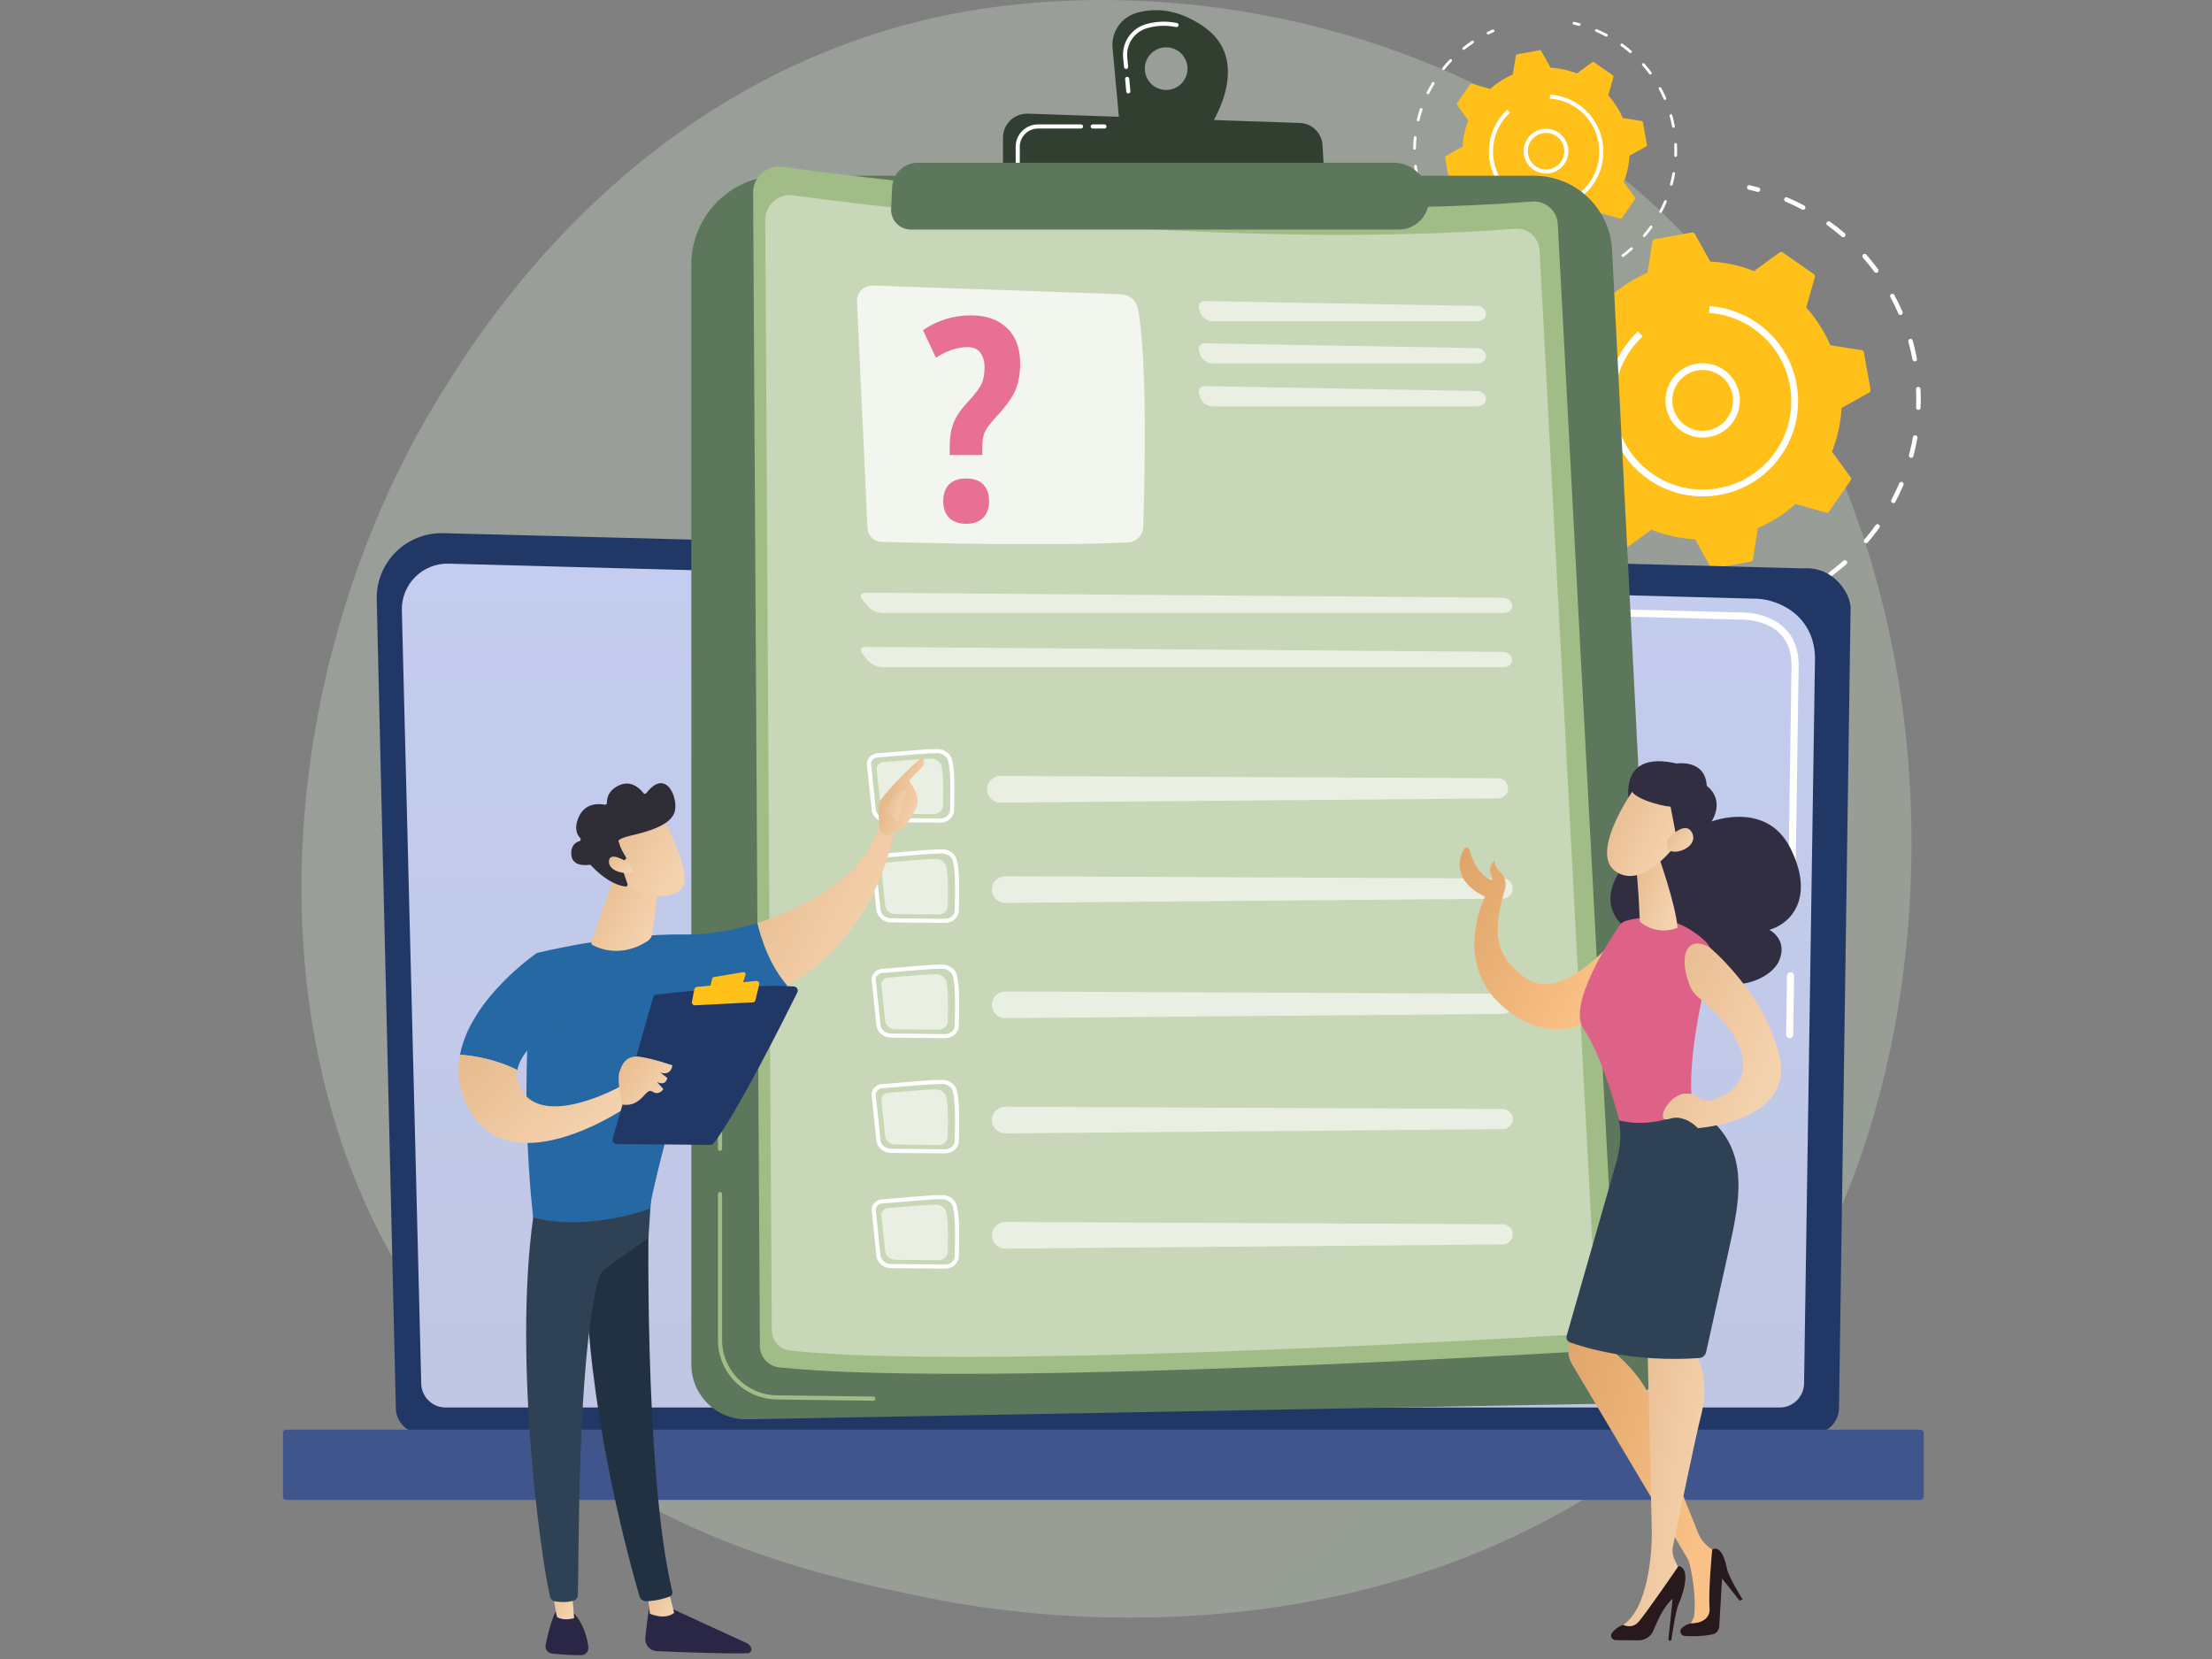 <?xml version="1.0" encoding="UTF-8"?>
<svg xmlns="http://www.w3.org/2000/svg" width="320" height="240" viewBox="0 0 320 240" fill="none">
  <rect x="0" y="0" width="320" height="240" fill="#808080" stroke="none"/>
  <path opacity="0.3" d="M249.536 201.097C244.753 206.133 240.227 209.38 236.652 211.945C194.622 242.102 144.889 233.312 134.32 231.165C118.712 227.995 88.542 221.867 66.73 196.216C33.73 157.409 38.868 96.269 64.465 55.909C69.147 48.527 93.88 7.553 144.148 0.982C174.57 -2.995 210.032 5.026 235.712 26.541C289.618 71.704 285.781 162.94 249.536 201.097Z" fill="url(#paint0_linear_8014_44327)"></path>
  <path d="M254.532 27.683C254.452 27.752 254.341 27.781 254.231 27.752C253.811 27.638 253.387 27.532 252.97 27.438C252.793 27.398 252.682 27.223 252.722 27.046C252.762 26.869 252.938 26.758 253.115 26.798C253.54 26.893 253.974 27.001 254.403 27.117C254.578 27.165 254.682 27.345 254.634 27.52C254.617 27.586 254.58 27.642 254.532 27.683Z" fill="white"></path>
  <path d="M266.813 81.88C266.231 82.38 265.625 82.864 265.01 83.318C264.865 83.426 264.659 83.396 264.551 83.25C264.443 83.104 264.471 82.9 264.62 82.79C265.327 82.267 266.02 81.705 266.683 81.121C266.684 81.12 266.685 81.119 266.686 81.118C266.823 81.001 267.028 81.015 267.147 81.15C267.267 81.286 267.254 81.494 267.118 81.614C267.016 81.703 266.915 81.792 266.813 81.88ZM270.172 78.513C270.051 78.617 269.869 78.62 269.744 78.513C269.607 78.395 269.591 78.188 269.708 78.05C270.281 77.381 270.833 76.679 271.348 75.963C271.453 75.814 271.659 75.782 271.807 75.888C271.954 75.994 271.987 76.199 271.881 76.346C271.355 77.077 270.792 77.794 270.207 78.477C270.196 78.49 270.185 78.502 270.172 78.513ZM274.125 72.701C274.025 72.787 273.88 72.808 273.757 72.743C273.596 72.658 273.535 72.459 273.62 72.299C274.033 71.518 274.416 70.712 274.76 69.902C274.83 69.735 275.023 69.657 275.19 69.728C275.357 69.799 275.435 69.992 275.365 70.159C275.014 70.986 274.622 71.809 274.201 72.606C274.181 72.643 274.155 72.675 274.125 72.701ZM276.694 66.162C276.614 66.23 276.504 66.259 276.395 66.23C276.22 66.183 276.116 66.003 276.162 65.828C276.39 64.978 276.584 64.107 276.738 63.238C276.77 63.059 276.94 62.94 277.119 62.972C277.298 63.004 277.417 63.174 277.385 63.353C277.227 64.24 277.03 65.13 276.797 65.998C276.779 66.064 276.742 66.12 276.694 66.162ZM277.737 59.215C277.676 59.267 277.597 59.297 277.511 59.294C277.329 59.287 277.188 59.135 277.194 58.954C277.227 58.074 277.221 57.181 277.178 56.3C277.17 56.119 277.31 55.965 277.491 55.956C277.672 55.947 277.826 56.087 277.835 56.268C277.878 57.168 277.884 58.08 277.851 58.978C277.848 59.073 277.804 59.157 277.737 59.215ZM277.209 52.208C277.167 52.244 277.115 52.27 277.056 52.281C276.878 52.315 276.706 52.198 276.673 52.019C276.509 51.152 276.306 50.282 276.07 49.435C276.022 49.26 276.124 49.078 276.298 49.03C276.473 48.981 276.654 49.084 276.703 49.258C276.944 50.124 277.151 51.012 277.318 51.897C277.341 52.017 277.296 52.134 277.209 52.208ZM275.147 45.489C275.122 45.51 275.094 45.528 275.063 45.542C274.896 45.614 274.703 45.538 274.631 45.371C274.28 44.562 273.889 43.759 273.471 42.984C273.385 42.824 273.444 42.626 273.604 42.539C273.764 42.453 273.963 42.512 274.049 42.672C274.477 43.464 274.875 44.284 275.233 45.109C275.292 45.245 275.253 45.398 275.147 45.489ZM271.643 39.396C271.637 39.401 271.63 39.406 271.624 39.411C271.477 39.519 271.272 39.488 271.164 39.341C270.703 38.714 270.212 38.098 269.705 37.509C269.638 37.43 269.569 37.352 269.501 37.274C269.381 37.137 269.395 36.93 269.531 36.81C269.532 36.809 269.533 36.809 269.534 36.808C269.67 36.691 269.876 36.705 269.995 36.84C270.065 36.92 270.134 37 270.203 37.08C270.721 37.682 271.222 38.312 271.693 38.952C271.796 39.091 271.772 39.285 271.643 39.396ZM266.867 34.241C266.746 34.345 266.563 34.347 266.439 34.24C265.772 33.666 265.071 33.113 264.355 32.595C264.208 32.489 264.175 32.283 264.281 32.136C264.389 31.99 264.593 31.956 264.74 32.063C265.471 32.592 266.187 33.157 266.867 33.742C267.005 33.861 267.02 34.068 266.902 34.206C266.891 34.218 266.879 34.23 266.867 34.241ZM261.065 30.271C260.966 30.357 260.82 30.378 260.697 30.312C259.917 29.897 259.111 29.512 258.303 29.166C258.136 29.095 258.059 28.901 258.13 28.735C258.202 28.568 258.394 28.49 258.561 28.562C259.387 28.915 260.209 29.308 261.005 29.732C261.166 29.817 261.226 30.017 261.141 30.177C261.121 30.214 261.096 30.246 261.065 30.271Z" fill="white"></path>
  <path d="M261.342 85.652C261.324 85.667 261.305 85.68 261.284 85.692C260.892 85.904 260.495 86.109 260.105 86.3C259.942 86.379 259.745 86.312 259.665 86.149C259.585 85.986 259.654 85.79 259.816 85.71C260.198 85.523 260.587 85.322 260.971 85.114C261.13 85.028 261.33 85.087 261.416 85.246C261.491 85.385 261.457 85.553 261.342 85.652Z" fill="white"></path>
  <path d="M236.824 88.003C236.741 88.075 236.623 88.103 236.511 88.068C236.094 87.935 235.671 87.791 235.254 87.639C235.084 87.577 234.996 87.388 235.058 87.218C235.121 87.047 235.309 86.96 235.479 87.022C235.887 87.17 236.301 87.312 236.71 87.441C236.882 87.496 236.978 87.681 236.923 87.854C236.904 87.914 236.869 87.965 236.824 88.003Z" fill="white"></path>
  <path d="M231.664 85.839C231.564 85.924 231.419 85.945 231.296 85.88C230.515 85.467 229.74 85.016 228.992 84.537C228.84 84.439 228.795 84.236 228.893 84.083C228.992 83.931 229.194 83.885 229.347 83.983C230.079 84.452 230.838 84.895 231.603 85.299C231.763 85.384 231.824 85.583 231.74 85.743C231.72 85.781 231.694 85.813 231.664 85.839ZM225.936 81.961C225.816 82.065 225.635 82.068 225.51 81.962C224.834 81.388 224.175 80.778 223.552 80.151C223.424 80.022 223.425 79.814 223.554 79.687C223.684 79.557 223.891 79.559 224.019 79.688C224.629 80.302 225.273 80.899 225.936 81.462C226.074 81.579 226.091 81.786 225.973 81.925C225.962 81.938 225.949 81.95 225.936 81.961ZM221.194 76.927C221.189 76.931 221.183 76.936 221.177 76.94C221.032 77.049 220.826 77.02 220.717 76.875C220.186 76.168 219.677 75.429 219.207 74.678C219.11 74.524 219.157 74.321 219.311 74.225C219.464 74.129 219.667 74.175 219.763 74.329C220.224 75.064 220.722 75.788 221.242 76.48C221.347 76.619 221.324 76.814 221.194 76.927ZM217.675 70.973C217.652 70.993 217.625 71.01 217.596 71.023C217.43 71.098 217.236 71.024 217.161 70.859C216.798 70.052 216.464 69.219 216.169 68.384C216.109 68.213 216.198 68.025 216.369 67.965C216.541 67.904 216.728 67.994 216.789 68.165C217.077 68.983 217.404 69.799 217.761 70.589C217.822 70.725 217.783 70.88 217.675 70.973ZM215.543 64.395C215.502 64.43 215.452 64.456 215.395 64.467C215.218 64.504 215.044 64.39 215.007 64.212C214.828 63.345 214.683 62.46 214.577 61.581C214.555 61.401 214.683 61.237 214.863 61.215C215.044 61.194 215.207 61.322 215.229 61.502C215.333 62.363 215.475 63.23 215.651 64.079C215.676 64.2 215.63 64.32 215.543 64.395ZM214.892 57.511C214.833 57.562 214.757 57.592 214.673 57.591C214.491 57.588 214.347 57.438 214.35 57.257C214.364 56.371 214.415 55.476 214.503 54.596C214.522 54.416 214.683 54.283 214.863 54.302C215.044 54.32 215.175 54.481 215.157 54.661C215.071 55.523 215.02 56.4 215.007 57.267C215.005 57.365 214.961 57.452 214.892 57.511ZM215.762 50.654C215.685 50.721 215.578 50.75 215.471 50.725C215.294 50.682 215.186 50.505 215.229 50.328C215.437 49.467 215.684 48.604 215.963 47.765C216.021 47.593 216.207 47.5 216.379 47.557C216.551 47.614 216.644 47.8 216.587 47.973C216.313 48.795 216.071 49.639 215.867 50.482C215.85 50.552 215.813 50.611 215.762 50.654ZM218.119 44.155C218.022 44.238 217.881 44.26 217.759 44.2C217.597 44.12 217.53 43.923 217.61 43.76C218.001 42.969 218.431 42.182 218.889 41.421C218.982 41.265 219.185 41.216 219.34 41.309C219.495 41.403 219.545 41.605 219.452 41.76C219.003 42.505 218.582 43.276 218.199 44.051C218.179 44.092 218.152 44.127 218.119 44.155ZM221.836 38.324C221.719 38.425 221.542 38.431 221.417 38.331C221.275 38.217 221.253 38.01 221.366 37.869C221.923 37.176 222.513 36.501 223.122 35.862C223.249 35.732 223.455 35.725 223.587 35.85C223.718 35.975 223.723 36.183 223.598 36.315C223.002 36.941 222.423 37.602 221.879 38.28C221.866 38.297 221.852 38.311 221.836 38.324ZM228.867 31.886C228.857 31.895 228.846 31.903 228.835 31.91C228.113 32.392 227.403 32.91 226.725 33.45C226.584 33.563 226.377 33.539 226.264 33.398C226.151 33.256 226.17 33.049 226.316 32.936C227.008 32.385 227.733 31.856 228.47 31.364C228.621 31.263 228.825 31.304 228.926 31.455C229.019 31.594 228.991 31.779 228.867 31.886Z" fill="white"></path>
  <path d="M233.795 29.202C233.771 29.223 233.743 29.241 233.711 29.254C233.312 29.427 232.915 29.61 232.53 29.796C232.367 29.875 232.171 29.807 232.092 29.644C232.013 29.48 232.08 29.284 232.244 29.205C232.637 29.015 233.043 28.829 233.45 28.652C233.616 28.58 233.81 28.656 233.882 28.822C233.941 28.957 233.901 29.111 233.795 29.202Z" fill="white"></path>
  <path d="M239.356 34.602C239.198 34.63 239.074 34.756 239.05 34.915L238.339 39.451C236.37 40.299 234.521 41.468 232.88 42.942L228.466 41.689C228.311 41.645 228.145 41.704 228.053 41.836L224.904 46.355C224.812 46.487 224.814 46.663 224.909 46.792L227.612 50.5C226.796 52.551 226.339 54.689 226.225 56.83L222.215 59.067C222.074 59.145 221.999 59.304 222.027 59.462L222.995 64.884C223.024 65.043 223.149 65.166 223.308 65.19L227.845 65.901C228.693 67.87 229.861 69.719 231.336 71.36L230.083 75.774C230.039 75.929 230.098 76.095 230.23 76.187L234.748 79.336C234.88 79.428 235.056 79.426 235.186 79.331L238.894 76.628C240.944 77.444 243.083 77.9 245.224 78.015L247.46 82.025C247.539 82.165 247.698 82.241 247.856 82.213L253.278 81.245C253.436 81.216 253.559 81.091 253.584 80.931L254.295 76.395C256.264 75.547 258.112 74.379 259.754 72.904L264.168 74.157C264.323 74.201 264.488 74.142 264.58 74.01L267.73 69.492C267.822 69.36 267.82 69.184 267.725 69.054L265.022 65.346C265.837 63.296 266.294 61.157 266.409 59.016L270.419 56.78C270.559 56.701 270.634 56.542 270.606 56.384L269.638 50.962C269.61 50.804 269.484 50.681 269.325 50.656L264.789 49.945C263.941 47.976 262.772 46.128 261.297 44.486L262.551 40.072C262.595 39.917 262.536 39.752 262.404 39.66L257.885 36.51C257.753 36.418 257.578 36.42 257.448 36.515L253.74 39.218C251.689 38.403 249.551 37.946 247.41 37.832L245.173 33.822C245.095 33.681 244.936 33.606 244.778 33.634L239.356 34.602Z" fill="#FFC019"></path>
  <path d="M249.834 62.002C249.447 62.335 249.01 62.614 248.531 62.83C247.221 63.421 245.758 63.467 244.413 62.958C243.068 62.45 242.002 61.448 241.41 60.138C240.819 58.827 240.773 57.365 241.281 56.02C241.79 54.675 242.791 53.608 244.102 53.017C245.413 52.425 246.875 52.379 248.22 52.888C249.565 53.396 250.632 54.398 251.223 55.709C251.815 57.02 251.861 58.482 251.352 59.827C251.029 60.681 250.507 61.422 249.834 62.002ZM243.443 54.591C242.893 55.065 242.467 55.67 242.203 56.368C241.788 57.467 241.825 58.662 242.309 59.732C242.792 60.803 243.663 61.621 244.762 62.037C245.86 62.452 247.055 62.415 248.126 61.931C249.197 61.449 250.015 60.577 250.43 59.478C250.846 58.38 250.808 57.185 250.325 56.114C249.842 55.044 248.971 54.225 247.872 53.81C246.773 53.394 245.578 53.432 244.508 53.915C244.117 54.091 243.76 54.319 243.443 54.591Z" fill="white"></path>
  <path d="M255.337 68.485C250.683 72.488 243.729 73.011 238.466 69.343C237.495 68.666 236.638 67.886 235.899 67.027C231.896 62.373 231.372 55.419 235.04 50.155C235.106 50.06 235.173 49.967 235.242 49.874C235.702 49.247 236.213 48.66 236.767 48.124C236.832 48.062 236.897 48 236.963 47.938L237.634 48.66C236.973 49.276 236.372 49.968 235.849 50.719C235.844 50.726 235.839 50.733 235.834 50.74C231.818 56.527 233.248 64.505 239.03 68.534C244.818 72.569 252.809 71.142 256.845 65.353C260.251 60.467 259.765 54.009 256.048 49.688C255.362 48.891 254.566 48.166 253.664 47.538C251.761 46.212 249.539 45.426 247.237 45.268L247.305 44.285C249.784 44.456 252.178 45.301 254.228 46.729C255.199 47.406 256.056 48.186 256.795 49.045C260.798 53.699 261.322 60.654 257.654 65.917C256.977 66.889 256.196 67.746 255.337 68.485Z" fill="white"></path>
  <path d="M228.593 3.697C228.545 3.738 228.478 3.756 228.412 3.738C228.159 3.669 227.904 3.606 227.654 3.55C227.548 3.526 227.481 3.42 227.505 3.314C227.529 3.207 227.635 3.141 227.741 3.165C227.997 3.222 228.257 3.287 228.515 3.357C228.62 3.385 228.683 3.494 228.654 3.599C228.644 3.639 228.622 3.672 228.593 3.697Z" fill="white"></path>
  <path d="M235.974 36.271C235.624 36.571 235.26 36.862 234.891 37.135C234.803 37.2 234.679 37.182 234.614 37.094C234.55 37.007 234.566 36.884 234.656 36.818C235.081 36.504 235.497 36.166 235.896 35.815C235.897 35.814 235.897 35.814 235.898 35.813C235.98 35.743 236.103 35.751 236.175 35.832C236.247 35.914 236.239 36.039 236.157 36.111C236.096 36.165 236.035 36.218 235.974 36.271ZM237.993 34.247C237.92 34.31 237.811 34.312 237.736 34.248C237.653 34.177 237.643 34.052 237.714 33.969C238.058 33.567 238.39 33.145 238.7 32.715C238.763 32.625 238.887 32.606 238.975 32.669C239.064 32.733 239.084 32.857 239.02 32.945C238.704 33.384 238.366 33.816 238.014 34.226C238.008 34.234 238 34.241 237.993 34.247ZM240.368 30.754C240.309 30.805 240.221 30.818 240.147 30.779C240.051 30.728 240.014 30.608 240.065 30.512C240.313 30.043 240.544 29.558 240.75 29.072C240.792 28.971 240.909 28.925 241.009 28.967C241.109 29.01 241.156 29.126 241.114 29.226C240.903 29.723 240.667 30.218 240.414 30.697C240.402 30.719 240.387 30.738 240.368 30.754ZM241.913 26.824C241.865 26.865 241.798 26.882 241.733 26.865C241.628 26.837 241.565 26.728 241.593 26.623C241.73 26.112 241.847 25.589 241.939 25.067C241.958 24.959 242.061 24.887 242.168 24.907C242.275 24.925 242.347 25.028 242.328 25.135C242.233 25.669 242.114 26.204 241.975 26.725C241.964 26.765 241.942 26.799 241.913 26.824ZM242.54 22.648C242.503 22.68 242.455 22.698 242.404 22.696C242.295 22.692 242.21 22.6 242.213 22.491C242.233 21.963 242.23 21.426 242.204 20.897C242.199 20.788 242.283 20.695 242.392 20.69C242.501 20.684 242.593 20.768 242.598 20.877C242.625 21.418 242.628 21.966 242.608 22.506C242.606 22.563 242.58 22.614 242.54 22.648ZM242.223 18.437C242.197 18.459 242.166 18.474 242.131 18.481C242.023 18.501 241.92 18.431 241.9 18.324C241.801 17.802 241.68 17.28 241.538 16.77C241.509 16.665 241.57 16.556 241.675 16.527C241.78 16.498 241.889 16.559 241.918 16.664C242.063 17.185 242.187 17.718 242.288 18.25C242.301 18.322 242.274 18.392 242.223 18.437ZM240.983 14.399C240.968 14.412 240.951 14.422 240.932 14.43C240.832 14.474 240.716 14.428 240.673 14.328C240.462 13.842 240.227 13.359 239.976 12.893C239.924 12.797 239.96 12.678 240.056 12.626C240.152 12.574 240.271 12.609 240.323 12.706C240.58 13.181 240.82 13.674 241.035 14.171C241.07 14.252 241.046 14.344 240.983 14.399ZM238.877 10.736C238.873 10.74 238.869 10.743 238.865 10.746C238.777 10.81 238.654 10.792 238.589 10.704C238.312 10.327 238.017 9.956 237.712 9.602C237.672 9.555 237.631 9.508 237.589 9.461C237.517 9.379 237.526 9.254 237.607 9.182C237.608 9.182 237.609 9.181 237.609 9.181C237.691 9.111 237.815 9.119 237.886 9.2C237.928 9.248 237.97 9.296 238.012 9.345C238.323 9.706 238.624 10.085 238.907 10.47C238.969 10.554 238.955 10.67 238.877 10.736ZM236.006 7.638C235.933 7.701 235.824 7.702 235.749 7.638C235.348 7.293 234.927 6.96 234.497 6.649C234.408 6.585 234.388 6.462 234.452 6.373C234.517 6.285 234.64 6.265 234.728 6.329C235.167 6.647 235.598 6.986 236.006 7.339C236.089 7.41 236.098 7.534 236.027 7.617C236.021 7.625 236.014 7.632 236.006 7.638ZM232.519 5.253C232.46 5.304 232.372 5.317 232.298 5.277C231.829 5.028 231.345 4.796 230.859 4.588C230.759 4.545 230.712 4.429 230.755 4.329C230.798 4.229 230.914 4.182 231.014 4.225C231.51 4.437 232.005 4.674 232.483 4.929C232.58 4.98 232.616 5.099 232.565 5.196C232.553 5.218 232.538 5.237 232.519 5.253Z" fill="white"></path>
  <path d="M232.686 38.538C232.675 38.547 232.664 38.555 232.651 38.562C232.415 38.689 232.177 38.812 231.942 38.927C231.844 38.975 231.726 38.934 231.678 38.837C231.63 38.739 231.672 38.621 231.769 38.572C231.998 38.46 232.232 38.34 232.463 38.214C232.559 38.162 232.679 38.198 232.731 38.294C232.776 38.377 232.755 38.478 232.686 38.538Z" fill="white"></path>
  <path d="M217.949 39.951C217.898 39.995 217.828 40.012 217.76 39.99C217.509 39.91 217.255 39.824 217.005 39.733C216.902 39.695 216.85 39.582 216.887 39.48C216.925 39.377 217.038 39.324 217.14 39.362C217.385 39.451 217.634 39.536 217.88 39.614C217.983 39.647 218.041 39.758 218.008 39.861C217.997 39.898 217.976 39.928 217.949 39.951Z" fill="white"></path>
  <path d="M214.847 38.65C214.787 38.701 214.7 38.714 214.626 38.675C214.156 38.427 213.691 38.155 213.241 37.868C213.149 37.809 213.123 37.687 213.181 37.595C213.241 37.504 213.362 37.476 213.454 37.535C213.894 37.817 214.351 38.083 214.81 38.326C214.907 38.377 214.943 38.496 214.892 38.593C214.881 38.615 214.865 38.634 214.847 38.65ZM211.405 36.319C211.332 36.382 211.223 36.384 211.148 36.32C210.742 35.975 210.346 35.608 209.971 35.231C209.895 35.154 209.895 35.029 209.973 34.952C210.051 34.874 210.175 34.876 210.252 34.953C210.618 35.322 211.006 35.681 211.404 36.019C211.487 36.09 211.497 36.214 211.427 36.297C211.42 36.305 211.412 36.313 211.405 36.319ZM208.554 33.293C208.551 33.296 208.547 33.299 208.544 33.302C208.457 33.367 208.333 33.35 208.267 33.263C207.948 32.837 207.643 32.393 207.36 31.942C207.302 31.849 207.33 31.728 207.422 31.67C207.514 31.612 207.636 31.64 207.694 31.732C207.971 32.174 208.27 32.609 208.583 33.025C208.646 33.109 208.632 33.226 208.554 33.293ZM206.439 29.715C206.425 29.727 206.409 29.738 206.392 29.745C206.292 29.79 206.175 29.746 206.13 29.646C205.912 29.162 205.711 28.661 205.534 28.159C205.498 28.056 205.551 27.943 205.654 27.907C205.757 27.871 205.87 27.925 205.906 28.027C206.08 28.519 206.276 29.009 206.49 29.484C206.527 29.566 206.504 29.66 206.439 29.715ZM205.158 25.762C205.133 25.783 205.103 25.798 205.069 25.805C204.962 25.827 204.858 25.759 204.836 25.652C204.728 25.131 204.641 24.599 204.577 24.07C204.564 23.962 204.641 23.864 204.749 23.851C204.857 23.837 204.956 23.915 204.969 24.023C205.031 24.54 205.117 25.061 205.222 25.572C205.237 25.645 205.21 25.716 205.158 25.762ZM204.767 21.624C204.731 21.655 204.685 21.673 204.635 21.672C204.526 21.67 204.439 21.58 204.44 21.471C204.449 20.939 204.48 20.401 204.533 19.872C204.544 19.764 204.641 19.684 204.749 19.695C204.858 19.706 204.937 19.803 204.926 19.911C204.874 20.429 204.843 20.956 204.835 21.478C204.834 21.536 204.808 21.589 204.767 21.624ZM205.289 17.503C205.243 17.543 205.179 17.561 205.114 17.545C205.008 17.52 204.943 17.413 204.969 17.307C205.094 16.789 205.242 16.271 205.41 15.766C205.445 15.663 205.557 15.607 205.66 15.641C205.763 15.676 205.819 15.788 205.785 15.891C205.62 16.385 205.475 16.893 205.353 17.4C205.342 17.441 205.32 17.477 205.289 17.503ZM206.706 13.596C206.648 13.647 206.563 13.66 206.49 13.624C206.392 13.575 206.352 13.457 206.4 13.36C206.635 12.884 206.894 12.411 207.169 11.954C207.224 11.859 207.346 11.83 207.44 11.886C207.533 11.942 207.563 12.064 207.507 12.157C207.237 12.605 206.984 13.068 206.754 13.534C206.742 13.559 206.726 13.58 206.706 13.596ZM208.94 10.092C208.87 10.153 208.763 10.157 208.688 10.096C208.603 10.028 208.59 9.904 208.658 9.819C208.992 9.402 209.347 8.996 209.713 8.612C209.789 8.534 209.913 8.53 209.992 8.605C210.071 8.68 210.074 8.806 209.999 8.884C209.641 9.261 209.293 9.658 208.966 10.066C208.958 10.076 208.949 10.084 208.94 10.092ZM213.166 6.222C213.16 6.228 213.153 6.233 213.146 6.237C212.712 6.527 212.286 6.838 211.879 7.162C211.793 7.23 211.669 7.216 211.601 7.131C211.533 7.046 211.545 6.921 211.633 6.854C212.048 6.522 212.484 6.204 212.927 5.909C213.018 5.848 213.141 5.873 213.201 5.963C213.257 6.047 213.24 6.159 213.166 6.222Z" fill="white"></path>
  <path d="M216.128 4.609C216.113 4.622 216.096 4.633 216.077 4.641C215.838 4.745 215.599 4.854 215.368 4.967C215.27 5.014 215.151 4.973 215.104 4.875C215.056 4.777 215.097 4.659 215.195 4.611C215.432 4.497 215.675 4.385 215.92 4.279C216.02 4.235 216.137 4.281 216.18 4.381C216.215 4.463 216.191 4.555 216.128 4.609Z" fill="white"></path>
  <path d="M219.47 7.855C219.375 7.872 219.301 7.948 219.286 8.043L218.859 10.77C217.676 11.279 216.565 11.982 215.578 12.868L212.925 12.115C212.832 12.088 212.732 12.124 212.677 12.203L210.784 14.919C210.729 14.998 210.73 15.104 210.787 15.182L212.412 17.41C211.922 18.643 211.647 19.928 211.578 21.215L209.168 22.559C209.084 22.606 209.038 22.702 209.055 22.797L209.637 26.056C209.654 26.151 209.73 26.225 209.825 26.24L212.552 26.667C213.061 27.851 213.764 28.961 214.65 29.948L213.897 32.601C213.87 32.694 213.906 32.794 213.985 32.849L216.701 34.742C216.78 34.797 216.886 34.796 216.964 34.739L219.193 33.114C220.425 33.604 221.71 33.879 222.997 33.948L224.341 36.358C224.388 36.442 224.484 36.488 224.579 36.471L227.838 35.889C227.933 35.872 228.007 35.796 228.022 35.701L228.449 32.974C229.633 32.465 230.744 31.762 231.73 30.876L234.383 31.629C234.476 31.656 234.576 31.62 234.631 31.541L236.524 28.825C236.579 28.746 236.578 28.64 236.521 28.562L234.896 26.333C235.387 25.101 235.661 23.816 235.73 22.529L238.14 21.185C238.225 21.138 238.27 21.042 238.253 20.947L237.671 17.688C237.654 17.593 237.578 17.519 237.483 17.504L234.757 17.077C234.247 15.893 233.544 14.782 232.658 13.796L233.411 11.143C233.438 11.05 233.402 10.95 233.323 10.895L230.607 9.002C230.528 8.947 230.422 8.948 230.344 9.005L228.116 10.63C226.883 10.139 225.598 9.865 224.311 9.796L222.967 7.386C222.92 7.301 222.824 7.256 222.729 7.273L219.47 7.855Z" fill="#FFC019"></path>
  <path d="M225.768 24.323C225.535 24.523 225.273 24.691 224.985 24.821C224.197 25.177 223.318 25.204 222.51 24.898C221.702 24.593 221.061 23.991 220.705 23.203C220.35 22.415 220.322 21.536 220.628 20.728C220.933 19.92 221.535 19.279 222.323 18.923C223.111 18.567 223.99 18.54 224.798 18.846C225.607 19.151 226.248 19.753 226.603 20.541C226.959 21.329 226.986 22.208 226.681 23.016C226.486 23.529 226.173 23.975 225.768 24.323ZM221.927 19.869C221.597 20.154 221.34 20.518 221.182 20.938C220.932 21.598 220.955 22.316 221.245 22.959C221.535 23.603 222.059 24.095 222.719 24.345C223.38 24.594 224.098 24.572 224.741 24.281C225.385 23.991 225.877 23.467 226.126 22.807C226.376 22.146 226.354 21.428 226.063 20.785C225.773 20.141 225.249 19.649 224.589 19.4C223.928 19.15 223.21 19.172 222.567 19.463C222.332 19.569 222.117 19.706 221.927 19.869Z" fill="white"></path>
  <path d="M229.076 28.22C226.278 30.626 222.099 30.941 218.936 28.736C218.352 28.329 217.837 27.86 217.393 27.344C214.987 24.547 214.672 20.367 216.877 17.203C216.916 17.146 216.957 17.09 216.998 17.034C217.275 16.658 217.582 16.305 217.915 15.983C217.953 15.945 217.993 15.908 218.032 15.871L218.436 16.305C218.038 16.675 217.677 17.091 217.363 17.542C217.36 17.546 217.357 17.551 217.354 17.555C214.94 21.033 215.8 25.828 219.274 28.25C222.754 30.675 227.556 29.817 229.982 26.338C232.029 23.401 231.737 19.52 229.503 16.923C229.091 16.443 228.612 16.008 228.07 15.63C226.927 14.833 225.591 14.361 224.207 14.266L224.248 13.675C225.738 13.778 227.177 14.286 228.409 15.144C228.993 15.551 229.508 16.02 229.952 16.536C232.358 19.333 232.673 23.513 230.468 26.677C230.061 27.261 229.592 27.776 229.076 28.22Z" fill="white"></path>
  <path d="M57.263 203.663C57.263 205.709 58.938 207.383 60.986 207.383H262.321C264.368 207.383 266.044 205.709 266.044 203.663L267.719 87.962C267.719 85.916 265.309 81.922 260.892 82.222L64.125 77.131C61.556 77.065 59.071 78.053 57.252 79.867C55.433 81.681 54.437 84.16 54.498 86.727L57.263 203.663Z" fill="#213867"></path>
  <path d="M60.938 200.095C60.938 202.032 62.523 203.618 64.461 203.618H257.465C259.403 203.618 260.988 202.032 260.988 200.095L262.569 95.06C262.383 88.739 256.841 86.468 253.482 86.602L64.899 81.542C63.094 81.494 61.349 82.189 60.07 83.465C58.792 84.74 58.089 86.485 58.134 88.29L60.938 200.095Z" fill="url(#paint1_linear_8014_44327)"></path>
  <path d="M258.901 150.196C258.899 150.196 258.896 150.196 258.893 150.196C258.608 150.192 258.38 149.958 258.385 149.672L258.51 141.154C258.514 140.872 258.744 140.646 259.026 140.646C259.028 140.646 259.031 140.646 259.033 140.646C259.318 140.65 259.546 140.884 259.542 141.17L259.417 149.688C259.413 149.97 259.182 150.196 258.901 150.196Z" fill="white"></path>
  <path d="M259.209 129.322C259.206 129.322 259.204 129.322 259.201 129.322C258.916 129.318 258.688 129.083 258.692 128.798L259.171 96.174C259.162 94.236 258.574 92.688 257.423 91.585C255.274 89.526 251.862 89.631 251.718 89.638L191.443 88.022C191.158 88.014 190.933 87.777 190.941 87.492C190.948 87.207 191.167 86.964 191.471 86.99L251.71 88.606C252.085 88.584 255.718 88.522 258.137 90.84C259.498 92.144 260.193 93.94 260.204 96.179L259.725 128.814C259.72 129.096 259.49 129.322 259.209 129.322Z" fill="white"></path>
  <path d="M41.413 216.988H277.812C278.078 216.988 278.296 216.771 278.296 216.505V207.306C278.296 207.04 278.078 206.822 277.812 206.822H41.413C41.147 206.822 40.93 207.04 40.93 207.306V216.505C40.93 216.771 41.147 216.988 41.413 216.988Z" fill="#40558B"></path>
  <path d="M100.014 38.249C100.014 31.165 105.757 25.422 112.841 25.422H221.921C227.939 25.422 232.901 30.138 233.207 36.148L241.258 194.294C241.498 198.997 237.795 202.964 233.087 203.049L108.068 205.322C103.643 205.402 100.014 201.838 100.014 197.413V38.249H100.014Z" fill="#5D775D"></path>
  <path d="M126.339 202.633C126.338 202.633 126.337 202.633 126.335 202.633L112.346 202.452C107.669 202.392 103.863 198.536 103.863 193.859V172.738C103.863 172.573 103.997 172.439 104.162 172.439C104.327 172.439 104.461 172.573 104.461 172.738V193.859C104.461 198.211 108.002 201.798 112.354 201.855L126.343 202.036C126.508 202.038 126.64 202.173 126.638 202.338C126.636 202.502 126.502 202.633 126.339 202.633Z" fill="#A2BC88"></path>
  <path d="M104.163 166.494C103.998 166.494 103.864 166.361 103.864 166.196V162.775C103.864 162.61 103.998 162.477 104.163 162.477C104.328 162.477 104.462 162.61 104.462 162.775V166.196C104.462 166.361 104.328 166.494 104.163 166.494Z" fill="#A2BC88"></path>
  <path d="M108.95 27.857C108.937 25.59 110.93 23.836 113.176 24.14C128.072 26.16 179.295 32.408 221.645 29.157C223.577 29.009 225.253 30.472 225.356 32.406L233.798 191.257C233.914 193.435 232.251 195.298 230.074 195.426C212.262 196.481 138.907 200.555 112.742 197.815C111.15 197.648 109.941 196.307 109.932 194.706L108.95 27.857Z" fill="#A2BC88"></path>
  <path opacity="0.4" d="M110.704 31.837C110.691 29.656 112.609 27.968 114.771 28.261C129.106 30.205 178.4 36.218 219.156 33.089C221.014 32.946 222.627 34.354 222.726 36.216L230.851 189.085C230.962 191.181 229.362 192.973 227.266 193.097C210.125 194.112 139.533 198.033 114.353 195.396C112.821 195.235 111.658 193.945 111.649 192.404L110.704 31.837Z" fill="white"></path>
  <path opacity="0.78" d="M123.974 43.623L125.497 76.397C125.547 77.487 126.428 78.353 127.519 78.384C133.588 78.555 152.502 79.016 163.181 78.46C164.389 78.397 165.345 77.419 165.385 76.211C165.588 70.064 166.034 52.175 164.633 44.697C164.407 43.489 163.369 42.604 162.14 42.561L126.264 41.306C124.971 41.261 123.914 42.33 123.974 43.623Z" fill="white"></path>
  <g opacity="0.6">
    <path d="M213.732 46.476C214.435 46.476 214.996 45.981 214.978 45.376C214.96 44.772 214.371 44.267 213.668 44.254L174.327 43.553C173.624 43.541 173.24 44.073 173.474 44.736L173.662 45.27C173.895 45.933 174.662 46.476 175.365 46.476H213.732Z" fill="white"></path>
  </g>
  <g opacity="0.6">
    <path d="M174.327 49.662C173.624 49.65 173.24 50.182 173.474 50.845L173.662 51.38C173.895 52.043 174.662 52.585 175.365 52.585H213.732C214.435 52.585 214.995 52.09 214.978 51.486C214.96 50.881 214.371 50.376 213.668 50.363L174.327 49.662Z" fill="white"></path>
  </g>
  <g opacity="0.6">
    <path d="M174.327 55.861C173.624 55.849 173.24 56.381 173.474 57.044L173.662 57.579C173.895 58.242 174.662 58.784 175.365 58.784H213.732C214.435 58.784 214.995 58.29 214.978 57.685C214.96 57.08 214.371 56.575 213.668 56.563L174.327 55.861Z" fill="white"></path>
  </g>
  <g opacity="0.6">
    <path d="M217.553 88.677C218.256 88.677 218.798 88.182 218.758 87.577C218.718 86.973 218.111 86.473 217.408 86.468L125.242 85.741C124.54 85.736 124.323 86.181 124.761 86.731L125.514 87.677C125.951 88.227 126.885 88.677 127.588 88.677H217.553V88.677Z" fill="white"></path>
  </g>
  <g opacity="0.6">
    <path d="M125.242 93.579C124.54 93.574 124.323 94.019 124.761 94.569L125.514 95.515C125.951 96.065 126.885 96.514 127.588 96.514H217.553C218.256 96.514 218.798 96.02 218.758 95.415C218.718 94.81 218.111 94.311 217.408 94.306L125.242 93.579Z" fill="white"></path>
  </g>
  <path d="M136.72 133.516C136.713 133.516 136.706 133.516 136.699 133.516L128.92 133.441C127.809 133.43 126.891 132.665 126.786 131.662L126.102 125.136C126.062 124.753 126.181 124.374 126.437 124.069C126.724 123.728 127.158 123.514 127.628 123.482C128.283 123.437 129.206 123.359 130.183 123.276C132.24 123.1 134.801 122.882 136.241 122.864C137.286 122.859 138.173 123.478 138.419 124.388C138.825 125.886 138.789 128.722 138.712 131.743C138.687 132.725 137.795 133.516 136.72 133.516ZM127.668 124.078C127.36 124.099 127.077 124.236 126.895 124.454C126.744 124.633 126.673 124.853 126.696 125.074L127.38 131.6C127.454 132.301 128.118 132.836 128.926 132.844L136.705 132.918C136.71 132.918 136.715 132.918 136.72 132.918C137.474 132.918 138.098 132.387 138.115 131.728C138.191 128.753 138.227 125.965 137.843 124.544C137.671 123.907 137.008 123.464 136.249 123.462C134.83 123.479 132.281 123.696 130.234 123.871C129.254 123.954 128.328 124.033 127.668 124.078Z" fill="white"></path>
  <path opacity="0.6" d="M128.506 124.752C130.14 124.641 133.691 124.28 135.376 124.259C136.09 124.25 136.716 124.681 136.883 125.3C137.208 126.502 137.165 128.898 137.108 131.11C137.092 131.772 136.483 132.301 135.741 132.293L129.524 132.234C128.76 132.227 128.125 131.705 128.054 131.026L127.508 125.811C127.451 125.271 127.9 124.794 128.506 124.752Z" fill="white"></path>
  <g opacity="0.6">
    <path d="M143.553 129.183C143.778 130.037 144.554 130.629 145.437 130.622L217.408 130.008C218.223 130.001 218.874 129.33 218.856 128.516C218.839 127.724 218.194 127.091 217.403 127.087L145.43 126.759C144.159 126.753 143.229 127.954 143.553 129.183Z" fill="white"></path>
  </g>
  <path d="M136.72 150.188C136.713 150.188 136.706 150.188 136.699 150.188L128.92 150.113C127.809 150.102 126.891 149.338 126.786 148.335L126.102 141.808C126.062 141.425 126.181 141.046 126.437 140.742C126.724 140.401 127.158 140.187 127.628 140.154C128.283 140.11 129.206 140.031 130.183 139.948C132.24 139.772 134.801 139.555 136.241 139.536C136.252 139.536 136.262 139.536 136.273 139.536C137.295 139.536 138.176 140.159 138.419 141.06C138.825 142.558 138.789 145.394 138.712 148.415C138.687 149.397 137.795 150.188 136.72 150.188ZM127.668 140.75C127.36 140.771 127.077 140.908 126.895 141.126C126.744 141.305 126.673 141.525 126.696 141.746L127.38 148.272C127.454 148.973 128.118 149.508 128.926 149.516L136.705 149.591C136.71 149.591 136.715 149.591 136.72 149.591C137.474 149.591 138.098 149.059 138.115 148.4C138.191 145.425 138.227 142.637 137.843 141.216C137.671 140.579 136.999 140.122 136.249 140.134C134.83 140.152 132.281 140.369 130.233 140.543C129.254 140.626 128.328 140.705 127.668 140.75Z" fill="white"></path>
  <path opacity="0.6" d="M128.506 141.424C130.14 141.312 133.691 140.952 135.376 140.931C136.09 140.922 136.716 141.353 136.883 141.972C137.208 143.174 137.165 145.57 137.108 147.781C137.092 148.444 136.483 148.972 135.741 148.965L129.524 148.906C128.76 148.898 128.125 148.377 128.054 147.698L127.508 142.483C127.451 141.943 127.9 141.465 128.506 141.424Z" fill="white"></path>
  <g opacity="0.6">
    <path d="M143.553 145.854C143.778 146.708 144.554 147.3 145.437 147.293L217.408 146.679C218.223 146.672 218.874 146.001 218.856 145.187C218.839 144.395 218.194 143.762 217.403 143.758L145.43 143.43C144.159 143.424 143.229 144.625 143.553 145.854Z" fill="white"></path>
  </g>
  <path d="M136.72 166.86C136.713 166.86 136.706 166.86 136.699 166.86L128.92 166.785C127.809 166.774 126.891 166.01 126.786 165.007L126.102 158.48C126.062 158.097 126.181 157.718 126.437 157.413C126.724 157.072 127.158 156.858 127.628 156.826C128.283 156.781 129.206 156.703 130.183 156.62C132.24 156.444 134.801 156.226 136.241 156.208C136.252 156.208 136.262 156.208 136.273 156.208C137.295 156.208 138.176 156.831 138.419 157.732C138.825 159.23 138.789 162.066 138.712 165.087C138.687 166.069 137.795 166.86 136.72 166.86ZM127.668 157.422C127.36 157.443 127.077 157.58 126.895 157.798C126.744 157.977 126.673 158.197 126.696 158.418L127.38 164.944C127.454 165.645 128.118 166.18 128.926 166.188L136.705 166.262C136.71 166.262 136.715 166.262 136.72 166.262C137.474 166.262 138.098 165.731 138.115 165.072C138.191 162.097 138.227 159.308 137.843 157.888C137.671 157.251 136.999 156.791 136.249 156.806C134.83 156.823 132.281 157.04 130.233 157.215C129.254 157.298 128.328 157.377 127.668 157.422Z" fill="white"></path>
  <path opacity="0.6" d="M128.506 158.095C130.14 157.983 133.691 157.623 135.376 157.602C136.09 157.593 136.716 158.024 136.883 158.643C137.208 159.845 137.165 162.241 137.108 164.452C137.092 165.115 136.483 165.643 135.741 165.636L129.524 165.577C128.76 165.569 128.125 165.048 128.054 164.369L127.508 159.154C127.451 158.614 127.9 158.136 128.506 158.095Z" fill="white"></path>
  <g opacity="0.6">
    <path d="M143.553 162.526C143.778 163.379 144.554 163.972 145.437 163.964L217.408 163.351C218.223 163.344 218.874 162.672 218.856 161.858C218.839 161.067 218.194 160.433 217.403 160.43L145.43 160.102C144.159 160.096 143.229 161.297 143.553 162.526Z" fill="white"></path>
  </g>
  <path d="M136.72 183.53C136.713 183.53 136.706 183.53 136.699 183.53L128.92 183.456C127.809 183.445 126.891 182.681 126.786 181.678L126.102 175.151C126.062 174.768 126.181 174.389 126.437 174.084C126.724 173.743 127.158 173.529 127.628 173.497C128.283 173.452 129.206 173.373 130.183 173.29C132.24 173.115 134.801 172.897 136.241 172.879C136.252 172.879 136.262 172.879 136.273 172.879C137.295 172.879 138.176 173.502 138.419 174.403C138.825 175.901 138.789 178.737 138.712 181.758C138.687 182.739 137.795 183.53 136.72 183.53ZM127.668 174.093C127.36 174.114 127.077 174.251 126.895 174.469C126.744 174.648 126.673 174.868 126.696 175.089L127.38 181.615C127.454 182.316 128.118 182.851 128.926 182.859L136.705 182.933C136.71 182.933 136.715 182.933 136.72 182.933C137.474 182.933 138.098 182.402 138.115 181.743C138.191 178.768 138.227 175.979 137.843 174.559C137.671 173.922 136.999 173.46 136.249 173.477C134.83 173.494 132.281 173.711 130.233 173.886C129.254 173.969 128.328 174.048 127.668 174.093Z" fill="white"></path>
  <path opacity="0.6" d="M128.506 174.767C130.14 174.655 133.691 174.295 135.376 174.274C136.09 174.265 136.716 174.696 136.883 175.315C137.208 176.517 137.165 178.913 137.108 181.124C137.092 181.787 136.483 182.315 135.741 182.308L129.524 182.248C128.76 182.241 128.125 181.72 128.054 181.041L127.508 175.826C127.451 175.286 127.9 174.808 128.506 174.767Z" fill="white"></path>
  <g opacity="0.6">
    <path d="M143.553 179.198C143.778 180.052 144.554 180.644 145.437 180.636L217.408 180.023C218.223 180.016 218.874 179.344 218.856 178.53C218.839 177.739 218.194 177.105 217.403 177.102L145.43 176.773C144.159 176.768 143.229 177.969 143.553 179.198Z" fill="white"></path>
  </g>
  <path d="M136.033 119.01C136.026 119.01 136.019 119.01 136.012 119.01L128.234 118.935C127.122 118.925 126.205 118.16 126.1 117.157L125.416 110.631C125.376 110.247 125.495 109.869 125.751 109.564C126.038 109.223 126.471 109.009 126.941 108.976C127.596 108.932 128.519 108.853 129.496 108.77C131.554 108.595 134.114 108.377 135.555 108.359C135.565 108.359 135.576 108.358 135.586 108.358C136.609 108.358 137.489 108.981 137.733 109.882C138.138 111.38 138.102 114.217 138.025 117.238C138 118.219 137.109 119.01 136.033 119.01ZM126.982 109.572C126.673 109.593 126.391 109.73 126.208 109.948C126.057 110.127 125.987 110.348 126.01 110.568L126.694 117.095C126.767 117.796 127.432 118.33 128.239 118.338L136.018 118.413C136.023 118.413 136.028 118.413 136.034 118.413C136.787 118.413 137.411 117.882 137.428 117.222C137.504 114.247 137.541 111.459 137.156 110.038C136.984 109.402 136.312 108.94 135.562 108.956C134.143 108.974 131.595 109.191 129.547 109.365C128.567 109.449 127.642 109.527 126.982 109.572Z" fill="white"></path>
  <path opacity="0.6" d="M127.819 110.246C129.453 110.135 133.005 109.774 134.689 109.753C135.403 109.744 136.029 110.175 136.196 110.794C136.522 111.996 136.478 114.392 136.422 116.604C136.405 117.266 135.797 117.795 135.054 117.788L128.838 117.728C128.074 117.721 127.439 117.199 127.368 116.52L126.821 111.305C126.765 110.766 127.213 110.288 127.819 110.246Z" fill="white"></path>
  <g opacity="0.6">
    <path d="M142.866 114.677C143.091 115.531 143.867 116.123 144.75 116.116L216.721 115.502C217.535 115.495 218.186 114.824 218.169 114.01C218.151 113.218 217.507 112.585 216.715 112.581L144.742 112.253C143.472 112.247 142.542 113.449 142.866 114.677Z" fill="white"></path>
  </g>
  <path d="M174.146 3.859C170.205 1.118 166.779 1.173 164.368 1.884C162.168 2.533 160.742 4.657 160.951 6.942L161.991 18.294L174.368 19.392C174.368 19.392 181.873 9.235 174.146 3.859ZM168.703 13.018C166.998 13.018 165.617 11.636 165.617 9.932C165.617 8.228 166.998 6.846 168.703 6.846C170.407 6.846 171.789 8.228 171.789 9.932C171.789 11.636 170.407 13.018 168.703 13.018Z" fill="#313F31"></path>
  <path d="M163.228 13.519C163.075 13.519 162.945 13.402 162.931 13.247L162.765 11.44C162.75 11.275 162.871 11.13 163.035 11.115C163.203 11.099 163.345 11.221 163.36 11.385L163.525 13.193C163.541 13.357 163.42 13.503 163.255 13.518C163.246 13.519 163.237 13.519 163.228 13.519ZM162.903 9.976C162.75 9.976 162.62 9.86 162.606 9.704L162.48 8.332C162.281 6.156 163.65 4.13 165.736 3.514C167.213 3.078 168.735 3.016 170.259 3.328C170.421 3.361 170.525 3.519 170.492 3.681C170.459 3.842 170.302 3.946 170.139 3.913C168.711 3.621 167.287 3.679 165.905 4.087C164.092 4.622 162.901 6.385 163.075 8.278L163.201 9.65C163.216 9.814 163.095 9.96 162.931 9.975C162.921 9.976 162.912 9.976 162.903 9.976Z" fill="white"></path>
  <path d="M145.1 25.631V19.923C145.1 17.953 146.733 16.375 148.702 16.442L188.053 17.791C189.8 17.851 191.214 19.229 191.319 20.973L191.648 26.458L145.1 25.631Z" fill="#313F31"></path>
  <path d="M159.772 18.593H158.08C157.915 18.593 157.781 18.459 157.781 18.294C157.781 18.129 157.915 17.996 158.08 17.996H159.772C159.937 17.996 160.071 18.129 160.071 18.294C160.071 18.459 159.937 18.593 159.772 18.593Z" fill="white"></path>
  <path d="M147.229 23.838C147.064 23.838 146.931 23.705 146.931 23.54V21.231C146.931 19.447 148.382 17.996 150.166 17.996H156.388C156.553 17.996 156.686 18.129 156.686 18.294C156.686 18.459 156.553 18.593 156.388 18.593H150.166C148.711 18.593 147.528 19.776 147.528 21.231V23.54C147.528 23.705 147.394 23.838 147.229 23.838Z" fill="white"></path>
  <path d="M129.065 27.072C129.16 25.095 130.79 23.541 132.769 23.541L201.583 23.54C204.057 23.54 206.172 25.32 206.595 27.758L206.653 28.095C207.115 30.765 205.059 33.208 202.349 33.208H131.75C130.128 33.208 128.836 31.851 128.914 30.231L129.065 27.072Z" fill="#5D775D"></path>
  <path d="M137.397 65.828V64.43C137.397 63.152 137.593 62.038 137.986 61.086C138.379 60.134 139.094 59.112 140.133 58.021C141.117 56.943 141.746 56.097 142.02 55.485C142.292 54.873 142.429 54.094 142.429 53.149C142.429 52.284 142.229 51.578 141.83 51.032C141.43 50.487 140.798 50.214 139.933 50.214C138.495 50.214 136.984 50.726 135.4 51.751L133.523 47.758C135.613 46.333 137.929 45.621 140.472 45.621C142.668 45.621 144.402 46.23 145.673 47.448C146.944 48.666 147.58 50.36 147.58 52.53C147.58 54.047 147.361 55.335 146.921 56.393C146.482 57.452 145.57 58.727 144.186 60.217C143.294 61.189 142.725 61.938 142.479 62.463C142.232 62.989 142.109 63.705 142.109 64.61V65.828H137.397V65.828ZM136.459 72.497C136.459 71.446 136.741 70.637 137.307 70.071C137.873 69.505 138.695 69.222 139.773 69.222C140.864 69.222 141.69 69.512 142.249 70.091C142.808 70.67 143.088 71.472 143.088 72.497C143.088 73.509 142.801 74.308 142.229 74.893C141.657 75.478 140.838 75.772 139.773 75.772C138.708 75.772 137.889 75.485 137.317 74.913C136.745 74.341 136.459 73.535 136.459 72.497Z" fill="#E87095"></path>
  <path d="M94.028 231.897C94.028 231.897 93.577 234.451 93.356 236.978C93.27 237.966 94.031 238.823 95.022 238.865C98.388 239.005 105.587 239.277 108.171 239.162C108.559 239.145 108.813 238.747 108.669 238.386C108.549 238.083 108.317 237.839 108.021 237.703L96.128 232.237L94.028 231.897Z" fill="#292646"></path>
  <path d="M93.659 230.397L94.022 233.451C94.022 233.451 96.105 234.421 97.527 233.329L96.665 229.926L93.659 230.397Z" fill="url(#paint2_linear_8014_44327)"></path>
  <path d="M93.932 172.982C93.776 173.78 93.092 212.781 97.261 230.258C97.329 230.544 97.184 230.838 96.913 230.948C96.274 231.21 95.02 231.588 93.518 231.638C93.052 231.654 92.635 231.352 92.504 230.905C91.312 226.85 85.602 206.533 84.857 187.124C84.025 165.437 84.857 186.386 84.857 186.386L85.346 172.98L93.932 172.982Z" fill="#213141"></path>
  <path d="M80.348 233.229C80.348 233.229 79.63 234.518 78.935 237.944C78.809 238.562 79.242 239.154 79.87 239.216C80.981 239.325 82.692 239.466 84.062 239.456C84.694 239.452 85.187 238.902 85.111 238.275C84.959 237.024 84.486 234.973 83.025 233.375L80.348 233.229Z" fill="#292646"></path>
  <path d="M79.718 229.301L80.564 233.92C80.564 233.92 81.402 234.543 83.058 234.091L82.654 229.122L79.718 229.301Z" fill="url(#paint3_linear_8014_44327)"></path>
  <path d="M77.431 174.178C74.021 194.755 78.17 225.037 79.57 230.963C79.655 231.326 79.948 231.604 80.316 231.665C80.941 231.769 81.969 231.853 82.983 231.559C83.332 231.457 83.578 231.142 83.592 230.779C83.78 225.987 83.442 196.571 86.619 184.946C86.78 184.357 87.139 183.843 87.637 183.489L93.803 179.105L94.276 172.02L77.431 174.178Z" fill="#2F4154"></path>
  <path d="M99.159 135.188C88.941 135.019 77.666 137.871 77.666 137.871C74.62 155.643 77.134 176.142 77.134 176.142C85.044 178.216 93.968 174.873 93.968 174.873C95.282 167.445 101.417 146.539 101.417 146.539C106.409 145.92 110.522 144.479 113.909 142.575C111.325 139.58 110.107 135.77 109.578 133.518C105.966 134.64 102.31 135.24 99.159 135.188Z" fill="#2668A3"></path>
  <path d="M129.34 120.138C128.336 118.925 127.066 119.499 127.066 119.499C125.562 125.851 117.678 131.001 109.578 133.518C110.107 135.77 111.325 139.581 113.908 142.575C127.351 135.017 129.34 120.138 129.34 120.138Z" fill="url(#paint4_linear_8014_44327)"></path>
  <path d="M129.094 120.446C129.199 120.78 127.983 121.289 127.267 119.923C127.242 119.269 126.844 116.465 127.235 115.932C129.317 113.092 133.356 109.532 133.356 109.532C134.038 110.206 133.476 110.867 133.476 110.867L131.517 112.908C131.927 113.648 132.427 114.273 132.661 115.169C132.838 115.847 132.73 116.572 132.387 117.19C132.043 117.809 131.574 118.614 131.131 119.245C130.291 120.437 129.094 120.446 129.094 120.446Z" fill="url(#paint5_linear_8014_44327)"></path>
  <path d="M130.66 114.232L128.875 115.746L128.314 117.252L129.906 119.018C129.906 119.018 130.441 116.029 130.839 115.381C131.237 114.735 131.031 114.422 130.66 114.232Z" fill="url(#paint6_linear_8014_44327)"></path>
  <path d="M81.583 147.766L77.664 137.872C77.664 137.872 68.119 144.357 66.55 152.579C68.353 152.712 71.635 153.181 74.847 154.803C75.553 150.92 81.583 147.766 81.583 147.766Z" fill="#2668A3"></path>
  <path d="M89.924 157.075C89.924 157.075 79.208 163.131 75.593 157.96C74.842 156.886 74.663 155.819 74.847 154.802C71.635 153.18 68.354 152.711 66.551 152.578C66.077 155.057 66.328 157.693 67.784 160.357C74.117 171.943 91.342 159.717 91.342 159.717L89.924 157.075Z" fill="url(#paint7_linear_8014_44327)"></path>
  <path d="M88.637 164.737L94.485 144.313C94.551 144.081 94.749 143.912 94.989 143.884C96.048 143.761 99.119 143.414 102.664 143.114C106.934 142.753 111.892 142.46 114.856 142.709C115.277 142.744 115.531 143.19 115.344 143.569C113.659 146.978 106.728 160.845 103.257 165.388C103.142 165.539 102.964 165.626 102.775 165.625L89.206 165.498C88.811 165.495 88.528 165.116 88.637 164.737Z" fill="#213867"></path>
  <path d="M103.27 141.344L107.51 140.637C107.736 140.599 107.921 140.815 107.849 141.033L107.43 142.305C107.393 142.415 107.297 142.495 107.181 142.511L103.101 143.056C102.89 143.084 102.716 142.892 102.764 142.685L103.024 141.574C103.052 141.455 103.149 141.364 103.27 141.344Z" fill="#FFC019"></path>
  <path d="M100.096 144.933L100.445 143.114C100.48 142.931 100.631 142.793 100.815 142.775L109.379 141.906C109.668 141.876 109.898 142.14 109.831 142.422L109.286 144.689C109.243 144.871 109.085 145.002 108.898 145.011L100.53 145.432C100.257 145.446 100.044 145.201 100.096 144.933Z" fill="#FFC019"></path>
  <path d="M90.049 159.802C90.049 159.802 89.235 156.452 89.563 155.264C89.892 154.075 90.529 152.547 92.651 152.887C94.773 153.227 97.277 154.121 97.277 154.121C97.277 154.121 97.15 155.669 95.537 155.169L96.537 155.943C96.537 155.943 96.394 157.183 95.032 156.52L95.962 157.547C95.962 157.547 95.377 158.565 94.375 157.912C93.373 157.259 92.892 160.206 90.049 159.802Z" fill="url(#paint8_linear_8014_44327)"></path>
  <path d="M88.807 126.894L85.556 136.296C85.502 136.452 85.566 136.624 85.71 136.704C86.597 137.194 89.79 138.61 93.637 136.171C94.038 135.916 94.311 135.502 94.372 135.031L95.425 126.894H88.807Z" fill="url(#paint9_linear_8014_44327)"></path>
  <path d="M95.88 118.187C95.88 118.187 99.451 124.907 98.993 127.622C98.535 130.336 94.111 130.141 90.247 127.937L87.547 120.68L95.88 118.187Z" fill="url(#paint10_linear_8014_44327)"></path>
  <path d="M90.418 124.373C90.575 124.303 90.633 124.111 90.539 123.967C90.253 123.53 89.716 122.639 89.545 121.858C89.545 121.858 88.903 121.447 91.179 120.903C93.454 120.358 96.847 119.513 97.561 117.576C98.256 115.688 96.429 110.939 93.514 114.723C93.403 114.867 93.186 114.87 93.075 114.726C92.597 114.104 91.341 112.813 89.597 113.596C87.965 114.328 87.781 115.524 87.803 116.127C87.81 116.304 87.651 116.442 87.477 116.409C86.652 116.251 84.671 116.116 83.747 118.148C82.986 119.821 83.481 120.768 83.931 121.231C84.077 121.382 84.013 121.629 83.813 121.69C83.271 121.856 82.571 122.316 82.641 123.586C82.737 125.343 84.701 125.188 85.261 125.108C85.352 125.095 85.445 125.127 85.507 125.195C85.986 125.726 88.146 127.979 90.484 128.25C90.687 128.274 90.844 128.074 90.777 127.881L89.766 124.94C89.719 124.803 89.784 124.653 89.916 124.595L90.418 124.373Z" fill="#2F2E36"></path>
  <path d="M90.825 124.79C90.825 124.79 88.283 123.046 88.097 124.515C87.911 125.984 90.386 126.643 91.612 126.095L90.825 124.79Z" fill="url(#paint11_linear_8014_44327)"></path>
  <path d="M211.796 122.824C211.963 122.504 212.437 122.554 212.533 122.902C212.891 124.19 213.757 126.437 215.574 127.235C215.666 127.276 215.752 127.316 215.836 127.357C215.919 127.11 215.92 126.823 215.722 126.522C215.157 125.658 216.177 124.479 216.177 124.479C216.177 124.479 216.245 125.518 217.034 126.172C217.714 126.735 218.041 127.988 217.576 129.016C216.592 132.836 215.12 137.889 220.856 141.58C226.593 145.271 234.671 134.614 234.671 134.614L230.662 147.325C230.662 147.325 224.473 151.892 217.274 145.47C210.075 139.048 214.847 129.703 214.847 129.703C214.847 129.703 209.356 127.488 211.796 122.824Z" fill="url(#paint12_linear_8014_44327)"></path>
  <path d="M211.796 122.824C211.963 122.504 212.437 122.554 212.533 122.902C212.891 124.19 213.757 126.437 215.574 127.235C215.666 127.276 215.752 127.316 215.836 127.357C215.919 127.11 215.92 126.823 215.722 126.522C215.157 125.658 216.177 124.479 216.177 124.479C216.177 124.479 216.245 125.518 217.034 126.172C217.714 126.735 218.041 127.988 217.576 129.016C216.592 132.836 215.12 137.889 220.856 141.58C226.593 145.271 234.671 134.614 234.671 134.614L230.662 147.325C230.662 147.325 224.473 151.892 217.274 145.47C210.075 139.048 214.847 129.703 214.847 129.703C214.847 129.703 209.356 127.488 211.796 122.824Z" fill="url(#paint13_linear_8014_44327)"></path>
  <path d="M235.676 115.937C235.676 115.937 234.014 108.482 242.553 110.456C242.553 110.456 246.698 109.778 246.909 113.691C246.909 113.691 249.581 115.451 247.625 118.837C247.625 118.837 255.566 115.77 259.026 122.73C262.485 129.69 259.305 133.52 255.971 134.518C255.971 134.518 258.672 135.874 257.394 138.936C256.115 141.999 249.64 144.157 245.815 140.433C245.815 140.433 234.932 141.872 235.15 134.184C235.15 134.184 230.088 130.915 235.405 124.562C240.721 118.209 235.676 115.937 235.676 115.937Z" fill="#302E40"></path>
  <path d="M235.207 133.217C236.923 132.703 241.92 131.753 246.672 136.139C247.478 136.883 247.808 138.013 247.52 139.071C246.244 143.771 242.876 157.655 245.829 163.662C245.829 163.662 240.625 169.399 234.948 164.775C234.948 164.775 232.4 153.673 229.064 148.8C226.761 145.435 232.737 136.164 234.249 133.925C234.478 133.586 234.816 133.335 235.207 133.217Z" fill="#DE6288"></path>
  <path d="M239.946 123.881C239.946 123.881 242.484 131.059 242.675 134.226C242.675 134.226 239.87 135.502 237.227 133.349C237.227 133.349 236.95 126.179 236.549 124.895L239.946 123.881Z" fill="url(#paint14_linear_8014_44327)"></path>
  <path d="M236.42 114.094C236.42 114.094 229.782 123.383 233.75 126.081C237.718 128.779 242.443 122.178 242.443 122.178C242.443 122.178 243.983 117.094 242.373 115.369C240.762 113.644 236.42 114.094 236.42 114.094Z" fill="url(#paint15_linear_8014_44327)"></path>
  <path d="M239.493 111.874C239.493 111.874 236.444 112.596 236.016 113.976C235.589 115.356 240.341 116.635 241.672 116.698L242.745 122.266C242.745 122.266 245.916 117.028 244.66 114.003C243.404 110.978 239.493 111.874 239.493 111.874Z" fill="#302E40"></path>
  <path d="M241.157 121.494C241.157 121.494 243.741 118.502 244.769 120.452C245.796 122.403 242.443 123.868 241.282 122.91L241.157 121.494Z" fill="url(#paint16_linear_8014_44327)"></path>
  <path d="M228.321 188.084C228.341 188.588 227.456 192.586 226.974 194.718C226.78 195.576 226.915 196.474 227.352 197.237L244.03 225.307C244.232 225.647 244.379 226.015 244.468 226.399C244.774 227.717 245.408 230.945 245.077 233.882L244.214 235.674L247.945 234.826L248.757 224.806L247.701 224.162C246.788 223.605 246.077 222.773 245.671 221.785C244.163 218.122 240.418 208.797 239.452 204.253C238.355 199.088 232.62 194.893 232.62 194.893L233.627 192.511L228.321 188.084Z" fill="url(#paint17_linear_8014_44327)"></path>
  <path d="M252.091 231.379C252.091 231.379 250.076 228.184 249.839 226.941C249.602 225.697 248.942 223.501 247.7 224.162C247.7 224.162 247.114 230.203 247.316 232.564C247.518 234.924 244.648 234.848 244.648 234.848C244.648 234.848 243.857 234.959 243.277 235.538C242.877 235.938 243.163 236.632 243.728 236.669C244.667 236.729 246.159 236.745 247.725 236.442C248.273 236.336 248.679 235.871 248.712 235.314L249.125 228.362L251.667 231.571L252.091 231.379Z" fill="#27191C"></path>
  <path d="M238.284 192.556C238.284 192.556 238.872 217.664 238.951 221.23C239.031 224.796 238.388 232.699 234.813 235.061L236.369 236.213C236.369 236.213 238.313 234.561 240.212 231.381C242.346 227.808 242.991 227.156 242.991 227.156L242.283 225.706C241.973 225.071 241.882 224.353 242.025 223.661C242.796 219.923 245.373 207.486 246.076 204.808C246.906 201.647 246.965 197.425 244.078 193.891C241.191 190.357 238.284 192.556 238.284 192.556Z" fill="url(#paint18_linear_8014_44327)"></path>
  <path d="M241.584 237.344C241.694 237.345 241.789 237.266 241.804 237.156C241.923 236.319 242.419 232.963 242.824 232.094C243.288 231.099 244.804 226.91 242.823 226.555C242.823 226.555 237.897 233.752 236.951 234.722C236.006 235.692 234.812 235.061 234.812 235.061C234.812 235.061 233.891 235.333 233.196 236.221C232.866 236.644 233.173 237.264 233.71 237.269L237.028 237.301C237.992 237.31 238.858 236.725 239.217 235.83C239.801 234.371 240.804 232.231 241.973 231.282L241.366 237.1C241.352 237.23 241.453 237.343 241.584 237.344Z" fill="#27191C"></path>
  <path d="M234.163 162.068C234.163 162.068 234.911 164.451 233.762 168.376L226.636 193.259C226.524 193.65 226.735 194.059 227.118 194.197C229.25 194.962 236.256 197.124 245.821 196.464C246.303 196.431 246.706 196.09 246.811 195.619C247.441 192.782 249.592 183.104 250.034 181.115C251.721 173.537 253.605 165.365 245.318 160.424C241.499 162.06 237.937 163.024 234.163 162.068Z" fill="#2F4154"></path>
  <path d="M247.351 137.076C247.351 137.076 255.459 143.814 257.47 153.021C259.482 162.227 245.624 163.206 245.624 163.206C245.624 163.206 243.742 161.105 241.508 161.854C239.275 162.603 241.336 158.188 243.949 158.199C246.562 158.211 245.352 160.277 249.049 158.603C252.65 156.971 254.876 151.926 245.687 144.278C245.155 143.835 244.73 143.27 244.474 142.626C242.689 138.132 244.105 135.187 247.351 137.076Z" fill="url(#paint19_linear_8014_44327)"></path>
  <defs>
    <linearGradient id="paint0_linear_8014_44327" x1="306.821" y1="303.082" x2="98.592" y2="44.476" gradientUnits="userSpaceOnUse">
      <stop stop-color="#CBE7C3"></stop>
      <stop offset="1" stop-color="#D8E6D4"></stop>
    </linearGradient>
    <linearGradient id="paint1_linear_8014_44327" x1="160.35" y1="81.54" x2="160.35" y2="203.618" gradientUnits="userSpaceOnUse">
      <stop stop-color="#C4CCEF"></stop>
      <stop offset="1" stop-color="#C0C7E4"></stop>
    </linearGradient>
    <linearGradient id="paint2_linear_8014_44327" x1="97.104" y1="232.583" x2="93.407" y2="230.369" gradientUnits="userSpaceOnUse">
      <stop stop-color="#F4D2AE"></stop>
      <stop offset="1" stop-color="#E7BA8D"></stop>
    </linearGradient>
    <linearGradient id="paint3_linear_8014_44327" x1="82.692" y1="232.6" x2="78.941" y2="231.118" gradientUnits="userSpaceOnUse">
      <stop stop-color="#F4D2AE"></stop>
      <stop offset="1" stop-color="#E7BA8D"></stop>
    </linearGradient>
    <linearGradient id="paint4_linear_8014_44327" x1="127.176" y1="135.089" x2="106.927" y2="124.619" gradientUnits="userSpaceOnUse">
      <stop stop-color="#F4D2AE"></stop>
      <stop offset="1" stop-color="#E7BA8D"></stop>
    </linearGradient>
    <linearGradient id="paint5_linear_8014_44327" x1="132.968" y1="117.181" x2="125.33" y2="114.457" gradientUnits="userSpaceOnUse">
      <stop stop-color="#F4D2AE"></stop>
      <stop offset="0.62" stop-color="#E7BA8D"></stop>
    </linearGradient>
    <linearGradient id="paint6_linear_8014_44327" x1="130.755" y1="117.475" x2="127.58" y2="116.371" gradientUnits="userSpaceOnUse">
      <stop stop-color="#F4D2AE"></stop>
      <stop offset="1" stop-color="#E7BA8D"></stop>
    </linearGradient>
    <linearGradient id="paint7_linear_8014_44327" x1="88.603" y1="161.228" x2="75.157" y2="145.232" gradientUnits="userSpaceOnUse">
      <stop stop-color="#F4D2AE"></stop>
      <stop offset="1" stop-color="#E7BA8D"></stop>
    </linearGradient>
    <linearGradient id="paint8_linear_8014_44327" x1="96.424" y1="157.582" x2="89.478" y2="152.888" gradientUnits="userSpaceOnUse">
      <stop stop-color="#F4D2AE"></stop>
      <stop offset="1" stop-color="#E7BA8D"></stop>
    </linearGradient>
    <linearGradient id="paint9_linear_8014_44327" x1="94.342" y1="134.119" x2="84.593" y2="128.63" gradientUnits="userSpaceOnUse">
      <stop stop-color="#F4D2AE"></stop>
      <stop offset="1" stop-color="#E7BA8D"></stop>
    </linearGradient>
    <linearGradient id="paint10_linear_8014_44327" x1="97.776" y1="125.936" x2="86.904" y2="119.305" gradientUnits="userSpaceOnUse">
      <stop stop-color="#F4D2AE"></stop>
      <stop offset="1" stop-color="#E7BA8D"></stop>
    </linearGradient>
    <linearGradient id="paint11_linear_8014_44327" x1="91.226" y1="125.525" x2="88.715" y2="123.248" gradientUnits="userSpaceOnUse">
      <stop stop-color="#F4D2AE"></stop>
      <stop offset="1" stop-color="#E7BA8D"></stop>
    </linearGradient>
    <linearGradient id="paint12_linear_8014_44327" x1="232.098" y1="140.421" x2="208.528" y2="127.625" gradientUnits="userSpaceOnUse">
      <stop stop-color="#F4D2AE"></stop>
      <stop offset="1" stop-color="#E7BA8D"></stop>
    </linearGradient>
    <linearGradient id="paint13_linear_8014_44327" x1="232.098" y1="140.421" x2="208.528" y2="127.625" gradientUnits="userSpaceOnUse">
      <stop stop-color="#F9C186"></stop>
      <stop offset="1" stop-color="#DEA46A"></stop>
    </linearGradient>
    <linearGradient id="paint14_linear_8014_44327" x1="242.004" y1="131.144" x2="234.904" y2="128.68" gradientUnits="userSpaceOnUse">
      <stop stop-color="#F4D2AE"></stop>
      <stop offset="1" stop-color="#E7BA8D"></stop>
    </linearGradient>
    <linearGradient id="paint15_linear_8014_44327" x1="241.944" y1="122.637" x2="230.984" y2="117.065" gradientUnits="userSpaceOnUse">
      <stop stop-color="#F4D2AE"></stop>
      <stop offset="1" stop-color="#E7BA8D"></stop>
    </linearGradient>
    <linearGradient id="paint16_linear_8014_44327" x1="244.545" y1="122.108" x2="241.154" y2="119.816" gradientUnits="userSpaceOnUse">
      <stop stop-color="#F4D2AE"></stop>
      <stop offset="1" stop-color="#E7BA8D"></stop>
    </linearGradient>
    <linearGradient id="paint17_linear_8014_44327" x1="246.362" y1="220.326" x2="220.016" y2="212.973" gradientUnits="userSpaceOnUse">
      <stop stop-color="#F9C186"></stop>
      <stop offset="1" stop-color="#DEA46A"></stop>
    </linearGradient>
    <linearGradient id="paint18_linear_8014_44327" x1="245.284" y1="221.915" x2="230.402" y2="219.518" gradientUnits="userSpaceOnUse">
      <stop stop-color="#F4D2AE"></stop>
      <stop offset="1" stop-color="#E7BA8D"></stop>
    </linearGradient>
    <linearGradient id="paint19_linear_8014_44327" x1="255.796" y1="154.592" x2="236.495" y2="147.081" gradientUnits="userSpaceOnUse">
      <stop stop-color="#F4D2AE"></stop>
      <stop offset="1" stop-color="#E7BA8D"></stop>
    </linearGradient>
  </defs>
</svg>

